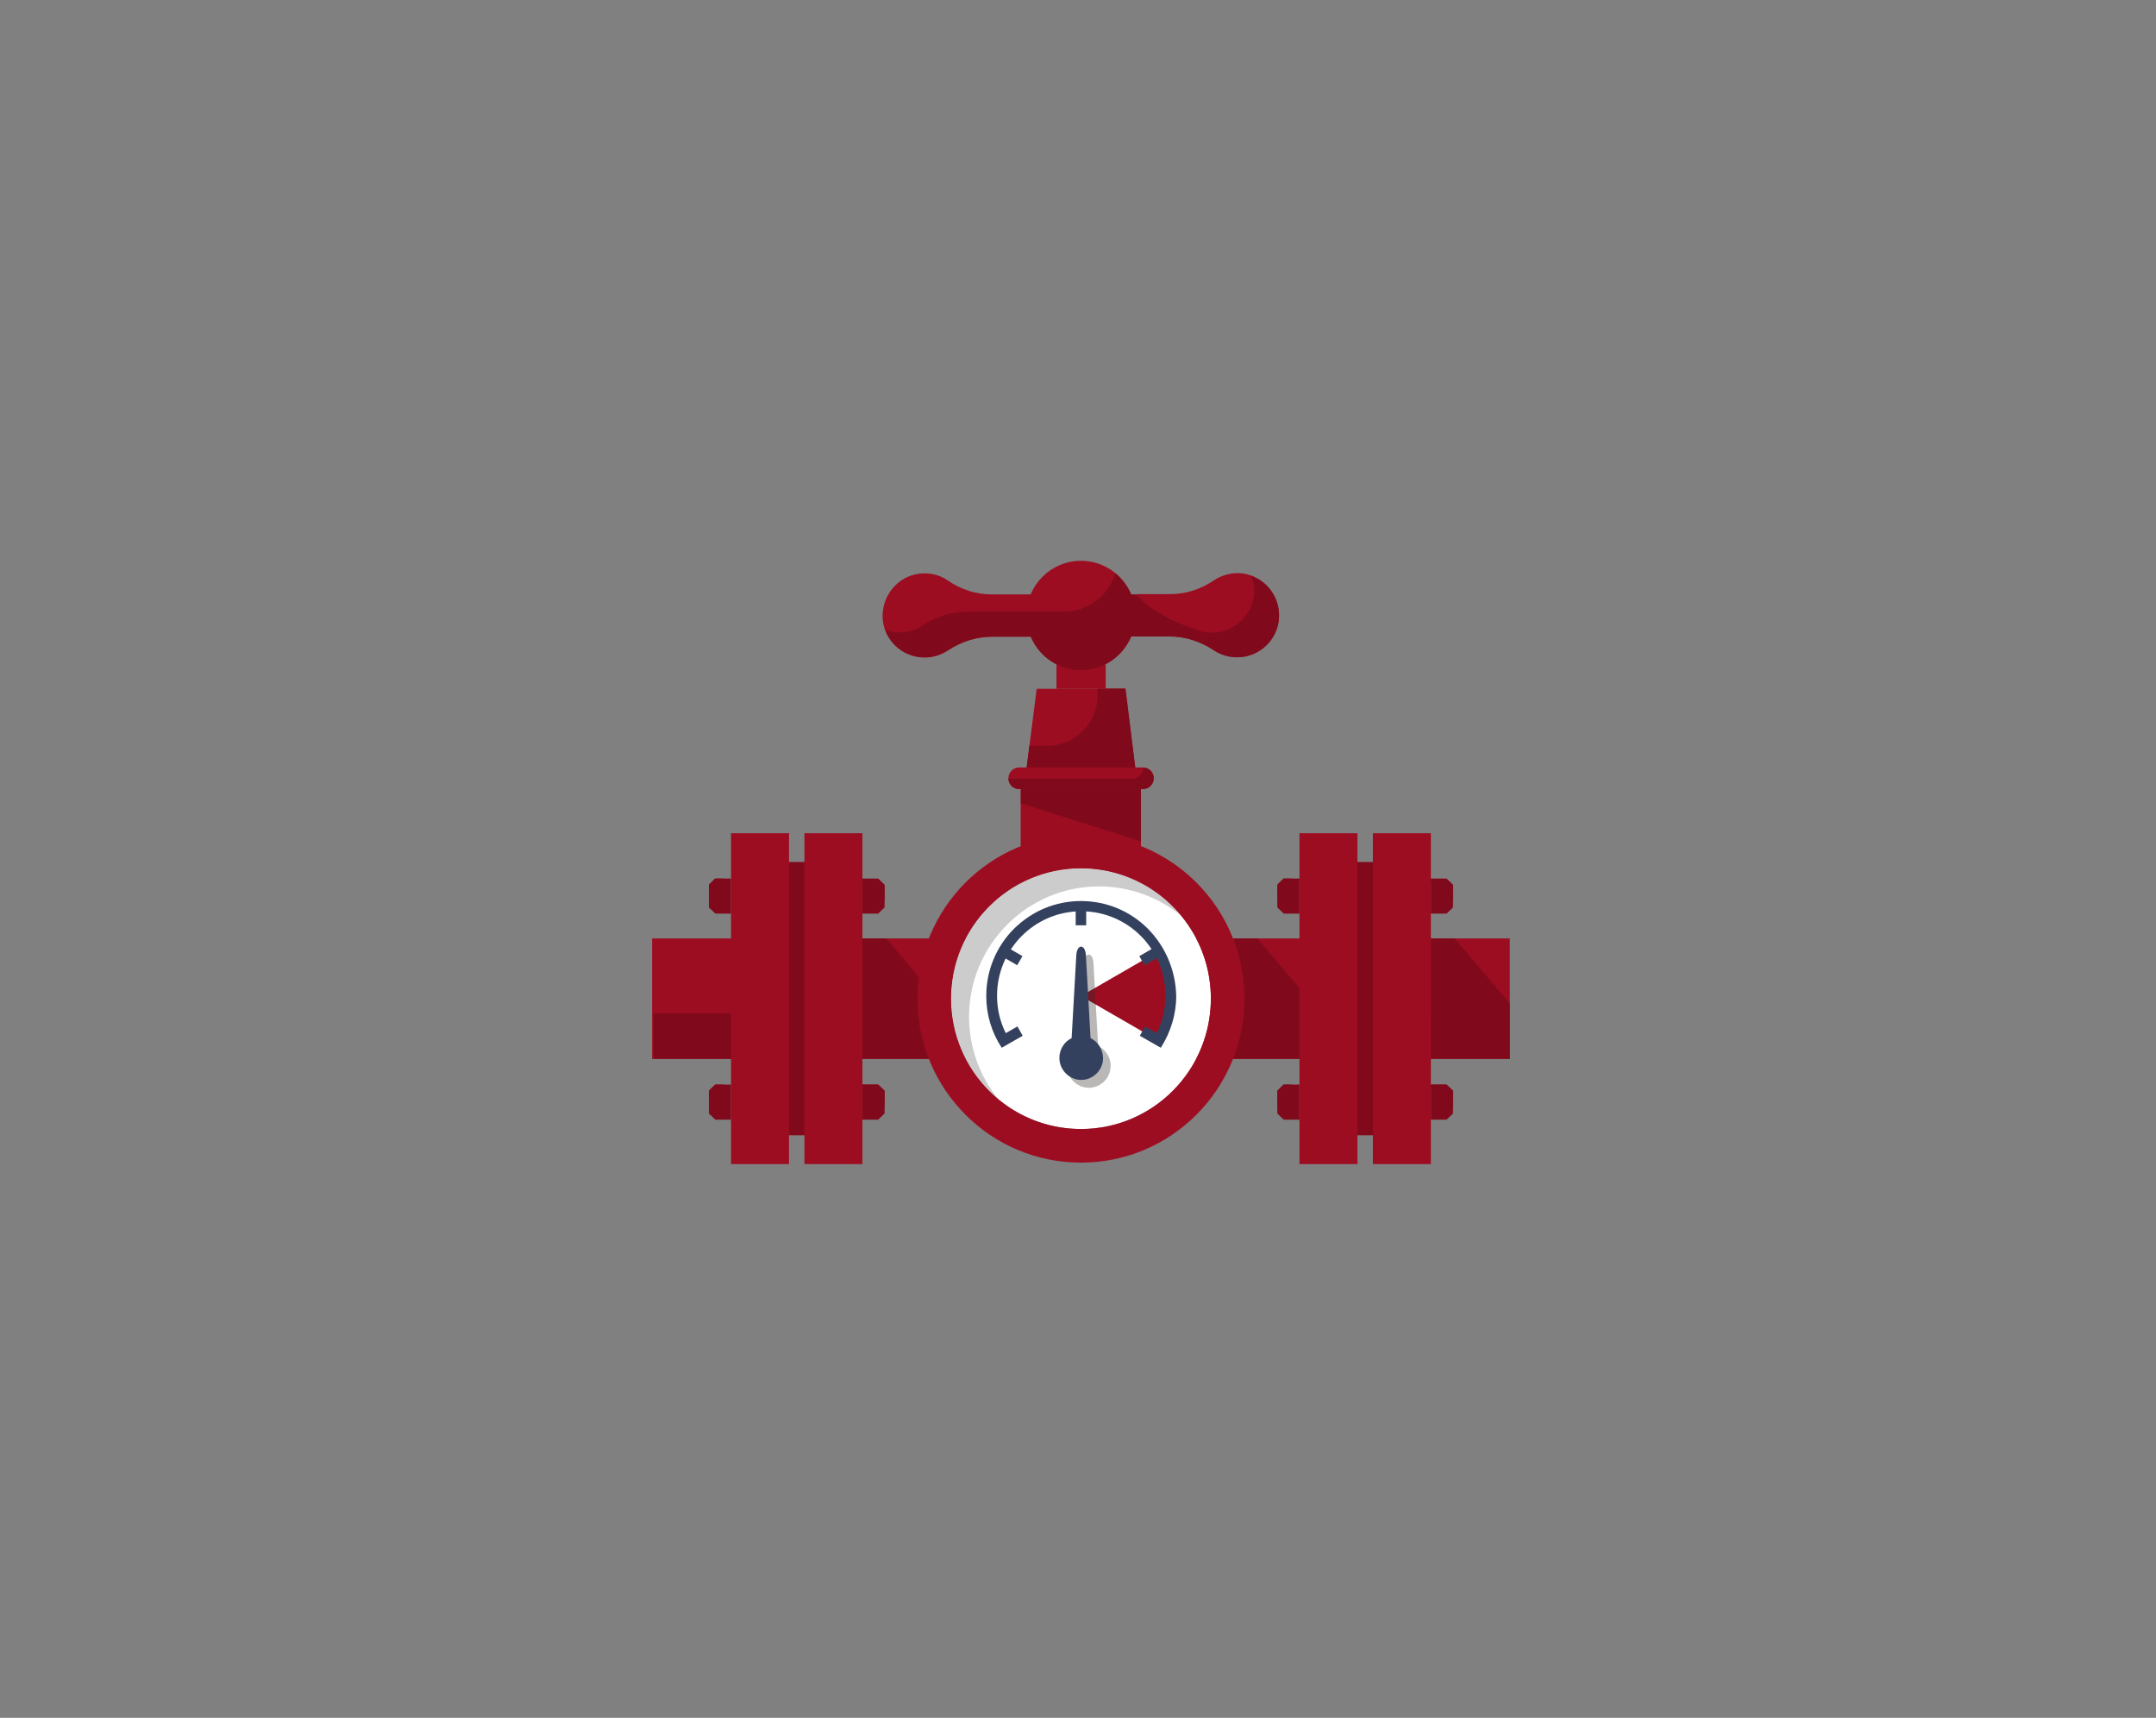 <?xml version="1.0" encoding="UTF-8"?>
<svg width="305px" height="243px" viewBox="0 0 305 243" version="1.1" xmlns="http://www.w3.org/2000/svg" xmlns:xlink="http://www.w3.org/1999/xlink">
    <rect x="0" y="0" width="305" height="243" fill="#808080" stroke="none"/>
    <!-- Generator: Sketch 52.5 (67469) - http://www.bohemiancoding.com/sketch -->
    <title>Mühendislik Ürünleri / Elektronik Cihaz / Valf ve tüpler </title>
    <desc>Created with Sketch.</desc>
    <g id="_Components" stroke="none" stroke-width="1" fill="none" fill-rule="evenodd">
        <g id="Mühendislik-Ürünleri-/-Elektronik-Cihaz-/-Valf-ve-tüpler-">
            <g id="Valf-ve-tüpler-" transform="translate(92, 79)">
                <g>
                    <path d="M121.588,53.75 L121.588,70.785 C82.103,70.785 110.336,70.785 77.734,70.785 C74.725,70.785 71.799,71.57 69.161,73.059 C64.174,75.87 57.579,75.787 52.716,73.059 C50.078,71.612 47.151,70.785 44.143,70.785 L0.247,70.785 L0.247,53.75 L44.101,53.75 C48.8,53.75 52.386,49.946 52.386,45.439 L52.386,29.769 L69.408,29.769 L69.408,45.439 C69.408,49.987 73.076,53.709 77.61,53.75 C77.651,53.75 121.588,53.75 121.588,53.75 Z" id="Path" fill="#9D0D22"></path>
                    <path d="M121.588,62.929 L121.588,70.785 C82.103,70.785 110.336,70.785 77.734,70.785 C74.725,70.785 71.799,71.57 69.161,73.059 C64.174,75.87 57.579,75.787 52.716,73.059 C50.078,71.612 47.151,70.785 44.143,70.785 L0.453,70.785 L0.453,64.335 L30.005,64.335 L30.005,53.75 L33.385,53.75 L42.329,64.335 L82.515,64.335 L82.515,53.75 L85.895,53.75 L94.88,64.335 L110.418,64.335 L110.418,53.75 L113.798,53.75 L121.588,62.929 Z" id="Path" fill="#800A1B"></path>
                    <polygon id="Path" fill="#800A1B" points="69.408 29.769 69.408 40.023 52.427 34.648 52.427 29.769"></polygon>
                    <polygon id="Path" fill="#9D0D22" points="68.79 31.092 53.045 31.092 54.653 18.44 67.182 18.44"></polygon>
                    <path d="M68.79,31.092 L53.045,31.092 L53.622,26.503 L56.095,26.503 C60.423,26.503 63.761,22.699 63.226,18.399 L67.224,18.399 L68.79,31.092 Z" id="Path" fill="#800A1B"></path>
                    <path d="M69.697,32.622 L52.18,32.622 C51.355,32.622 50.655,31.961 50.655,31.092 C50.655,30.265 51.314,29.562 52.18,29.562 L69.697,29.562 C70.521,29.562 71.222,30.224 71.222,31.092 C71.18,31.961 70.521,32.622 69.697,32.622 Z" id="Path" fill="#9D0D22"></path>
                    <path d="M70.768,32.167 C70.48,32.457 70.109,32.622 69.697,32.622 L52.18,32.622 C51.355,32.622 50.655,31.961 50.655,31.134 L68.213,31.134 C69.037,31.134 69.738,30.472 69.738,29.604 C71.057,29.604 71.716,31.216 70.768,32.167 Z" id="Path" fill="#800A1B"></path>
                    <rect id="Rectangle" fill="#9D0D22" x="57.455" y="13.562" width="6.966" height="4.879"></rect>
                    <path d="M88.945,8.062 C88.945,11.329 86.266,13.975 83.009,13.975 C81.773,13.975 80.66,13.603 79.712,12.983 C77.857,11.742 75.673,10.998 73.406,10.998 L68.831,10.998 L68.831,5.044 L73.571,5.044 C75.755,5.044 77.899,4.341 79.712,3.101 C80.701,2.439 81.897,2.067 83.174,2.067 C86.389,2.15 88.945,4.838 88.945,8.062 Z" id="Path" fill="#9D0D22"></path>
                    <path d="M38.661,2.109 C39.939,2.067 41.134,2.439 42.123,3.142 C43.936,4.383 46.08,5.086 48.264,5.086 L55.683,5.086 L55.683,11.081 L48.388,11.081 C46.121,11.081 43.978,11.784 42.082,13.024 C41.134,13.644 40.021,14.016 38.784,14.016 C35.528,14.016 32.849,11.37 32.849,8.104 C32.891,4.838 35.446,2.15 38.661,2.109 Z" id="Path" fill="#9D0D22"></path>
                    <ellipse id="Oval" fill="#9D0D22" cx="60.918" cy="8.062" rx="7.707" ry="7.732"></ellipse>
                    <path d="M88.945,8.062 C88.945,11.329 86.266,13.975 83.009,13.975 C81.773,13.975 80.66,13.603 79.712,12.983 C77.857,11.742 75.673,11.039 73.406,11.039 L68.007,11.039 C66.853,13.81 64.091,15.794 60.918,15.794 C57.703,15.794 54.982,13.851 53.828,11.039 L48.388,11.039 C46.121,11.039 43.978,11.742 42.082,12.983 C41.134,13.603 40.021,13.975 38.784,13.975 C36.229,13.975 34.045,12.363 33.22,10.088 C33.839,10.337 34.539,10.461 35.24,10.461 C36.476,10.461 37.589,10.088 38.537,9.468 C40.392,8.228 42.576,7.525 44.843,7.525 L58.445,7.525 C61.907,7.525 64.833,5.251 65.781,2.109 C66.729,2.894 67.512,3.928 68.007,5.086 L68.79,5.086 C71.757,8.517 76.703,9.799 76.951,9.923 C81.526,12.156 86.925,7.608 85.029,2.481 C87.337,3.308 88.945,5.499 88.945,8.062 Z" id="Path" fill="#800A1B"></path>
                    <polygon id="Path" fill="#9D0D22" points="21.803 38.865 21.803 42.959 19.619 42.959 19.619 38.865 11.417 38.865 11.417 85.669 19.619 85.669 19.619 81.576 21.803 81.576 21.803 85.669 30.005 85.669 30.005 38.865"></polygon>
                    <rect id="Rectangle" fill="#800A1B" x="19.619" y="42.959" width="2.184" height="38.617"></rect>
                    <g id="Group" transform="translate(8.243, 45.067)" fill="#800A1B">
                        <polygon id="Path" points="3.174 0.207 3.174 5.168 0.948 5.168 0.041 4.3 0.041 1.116 0.948 0.207"></polygon>
                        <path d="M2.061,0.207 L2.061,0.413 C2.061,1.778 1.236,2.977 0.041,3.514 L0.041,1.075 L0.907,0.207 L2.061,0.207 Z" id="Path"></path>
                    </g>
                    <g id="Group" transform="translate(29.676, 45.067)" fill="#800A1B">
                        <polygon id="Path" points="0.33 0.207 0.33 5.168 2.555 5.168 3.462 4.3 3.462 1.116 2.555 0.207"></polygon>
                        <path d="M3.462,1.116 L3.462,3.39 C1.731,3.39 0.33,1.985 0.33,0.248 L2.555,0.248 L3.462,1.116 Z" id="Path"></path>
                    </g>
                    <g id="Group" transform="translate(8.243, 74.423)" fill="#800A1B">
                        <polygon id="Path" points="3.174 0 3.174 4.962 0.948 4.962 0.041 4.093 0.041 0.868 0.948 0"></polygon>
                        <path d="M2.061,0 L2.061,0.207 C2.061,1.571 1.236,2.77 0.041,3.308 L0.041,0.868 L0.907,0 L2.061,0 Z" id="Path"></path>
                    </g>
                    <g id="Group" transform="translate(29.676, 74.423)" fill="#800A1B">
                        <polygon id="Path" points="0.33 0 0.33 4.962 2.555 4.962 3.462 4.093 3.462 0.868 2.555 0"></polygon>
                        <path d="M3.462,0.868 L3.462,3.142 C1.731,3.142 0.33,1.737 0.33,0 L2.555,0 L3.462,0.868 Z" id="Path"></path>
                    </g>
                    <polygon id="Path" fill="#9D0D22" points="102.216 38.865 102.216 42.959 100.032 42.959 100.032 38.865 91.83 38.865 91.83 85.669 100.032 85.669 100.032 81.576 102.216 81.576 102.216 85.669 110.418 85.669 110.418 38.865"></polygon>
                    <g id="Group" transform="translate(88.615, 45.067)" fill="#800A1B">
                        <polygon id="Path" points="3.215 0.207 3.215 5.168 0.989 5.168 0.082 4.3 0.082 1.116 0.989 0.207"></polygon>
                        <path d="M2.102,0.207 L2.102,0.413 C2.102,1.778 1.278,2.977 0.082,3.514 L0.082,1.075 L0.948,0.207 L2.102,0.207 Z" id="Path"></path>
                    </g>
                    <g id="Group" transform="translate(110.047, 45.067)" fill="#800A1B">
                        <polygon id="Path" points="0.371 0.207 0.371 5.168 2.597 5.168 3.503 4.3 3.503 1.116 2.597 0.207"></polygon>
                        <path d="M3.503,1.116 L3.503,3.39 C1.772,3.39 0.371,1.985 0.371,0.248 L2.597,0.248 L3.503,1.116 Z" id="Path"></path>
                    </g>
                    <g id="Group" transform="translate(88.615, 74.423)" fill="#800A1B">
                        <polygon id="Path" points="3.215 0 3.215 4.962 0.989 4.962 0.082 4.093 0.082 0.868 0.989 0"></polygon>
                        <path d="M2.102,0 L2.102,0.207 C2.102,1.571 1.278,2.77 0.082,3.308 L0.082,0.868 L0.948,0 L2.102,0 Z" id="Path"></path>
                    </g>
                    <g id="Group" transform="translate(110.047, 74.423)" fill="#800A1B">
                        <polygon id="Path" points="0.371 0 0.371 4.962 2.597 4.962 3.503 4.093 3.503 0.868 2.597 0"></polygon>
                        <path d="M3.503,0.868 L3.503,3.142 C1.772,3.142 0.371,1.737 0.371,0 L2.597,0 L3.503,0.868 Z" id="Path"></path>
                    </g>
                    <rect id="Rectangle" fill="#800A1B" x="100.032" y="42.959" width="2.184" height="38.617"></rect>
                    <ellipse id="Oval" fill="#FFFFFF" transform="translate(60.918, 62.267) rotate(-85.269) translate(-60.918, -62.267) " cx="60.918" cy="62.267" rx="18.44" ry="18.383"></ellipse>
                    <path d="M75.137,50.566 C71.964,47.962 67.883,46.39 63.473,46.39 C53.334,46.39 45.091,54.66 45.091,64.831 C45.091,69.255 46.657,73.348 49.253,76.532 C45.132,73.141 42.535,68.014 42.535,62.267 C42.535,52.096 50.778,43.827 60.918,43.827 C66.647,43.827 71.757,46.473 75.137,50.566 Z" id="Path" fill="#CCCCCC"></path>
                    <path d="M60.918,39.072 C48.141,39.072 37.795,49.45 37.795,62.267 C37.795,75.085 48.141,85.463 60.918,85.463 C73.695,85.463 84.04,75.085 84.04,62.267 C84.04,49.45 73.695,39.072 60.918,39.072 Z M60.918,80.708 C50.778,80.708 42.535,72.438 42.535,62.267 C42.535,52.096 50.778,43.827 60.918,43.827 C71.057,43.827 79.3,52.096 79.3,62.267 C79.3,72.438 71.057,80.708 60.918,80.708 Z" id="Shape" fill="#9D0D22" fill-rule="nonzero"></path>
                    <path d="M73.571,61.895 C73.571,64.211 72.953,66.361 71.881,68.221 L60.918,61.895 L71.881,55.569 C72.953,57.43 73.571,59.58 73.571,61.895 Z" id="Path" fill="#9D0D22"></path>
                    <g id="Group" transform="translate(49.459, 49.202)" fill="#34415E">
                        <polygon id="Rectangle" transform="translate(21.244, 7.025) rotate(-30.001) translate(-21.244, -7.025) " points="19.905 6.284 22.586 6.28 22.584 7.767 19.903 7.771"></polygon>
                        <rect id="Rectangle" x="10.716" y="0" width="1.484" height="2.688"></rect>
                        <polygon id="Rectangle" transform="translate(1.651, 7.02) rotate(-59.999) translate(-1.651, -7.02) " points="0.909 5.681 2.396 5.679 2.393 8.36 0.905 8.362"></polygon>
                    </g>
                    <path d="M70.397,52.386 C67.883,49.863 64.503,48.458 60.918,48.458 C57.332,48.458 53.993,49.863 51.438,52.386 C48.924,54.908 47.522,58.298 47.522,61.895 C47.522,64.5 48.264,67.022 49.707,69.213 L52.674,67.518 L51.932,66.195 L50.284,67.146 C49.459,65.492 49.047,63.714 49.047,61.854 C49.047,55.28 54.364,49.905 60.959,49.905 C67.553,49.905 72.87,55.238 72.87,61.854 C72.87,63.714 72.458,65.534 71.634,67.146 L69.985,66.195 L69.243,67.518 L72.211,69.213 C73.612,67.022 74.395,64.5 74.395,61.895 C74.313,58.298 72.911,54.949 70.397,52.386 Z" id="Path" fill="#34415E"></path>
                    <path d="M63.349,68.965 L62.69,57.264 C62.607,55.611 61.412,55.611 61.33,57.264 L60.67,68.965 C59.64,69.462 58.939,70.537 58.939,71.777 C58.939,73.472 60.341,74.878 62.03,74.878 C63.72,74.878 65.122,73.472 65.122,71.777 C65.122,70.537 64.38,69.462 63.349,68.965 Z" id="Path" fill="#2B2A26" opacity="0.33"></path>
                    <path d="M62.278,67.849 L61.618,56.148 C61.536,54.494 60.341,54.494 60.258,56.148 L59.599,67.849 C58.568,68.345 57.868,69.42 57.868,70.661 C57.868,72.356 59.269,73.762 60.959,73.762 C62.649,73.762 64.05,72.356 64.05,70.661 C64.009,69.42 63.308,68.345 62.278,67.849 Z" id="Path" fill="#34415E"></path>
                </g>
            </g>
        </g>
    </g>
</svg>